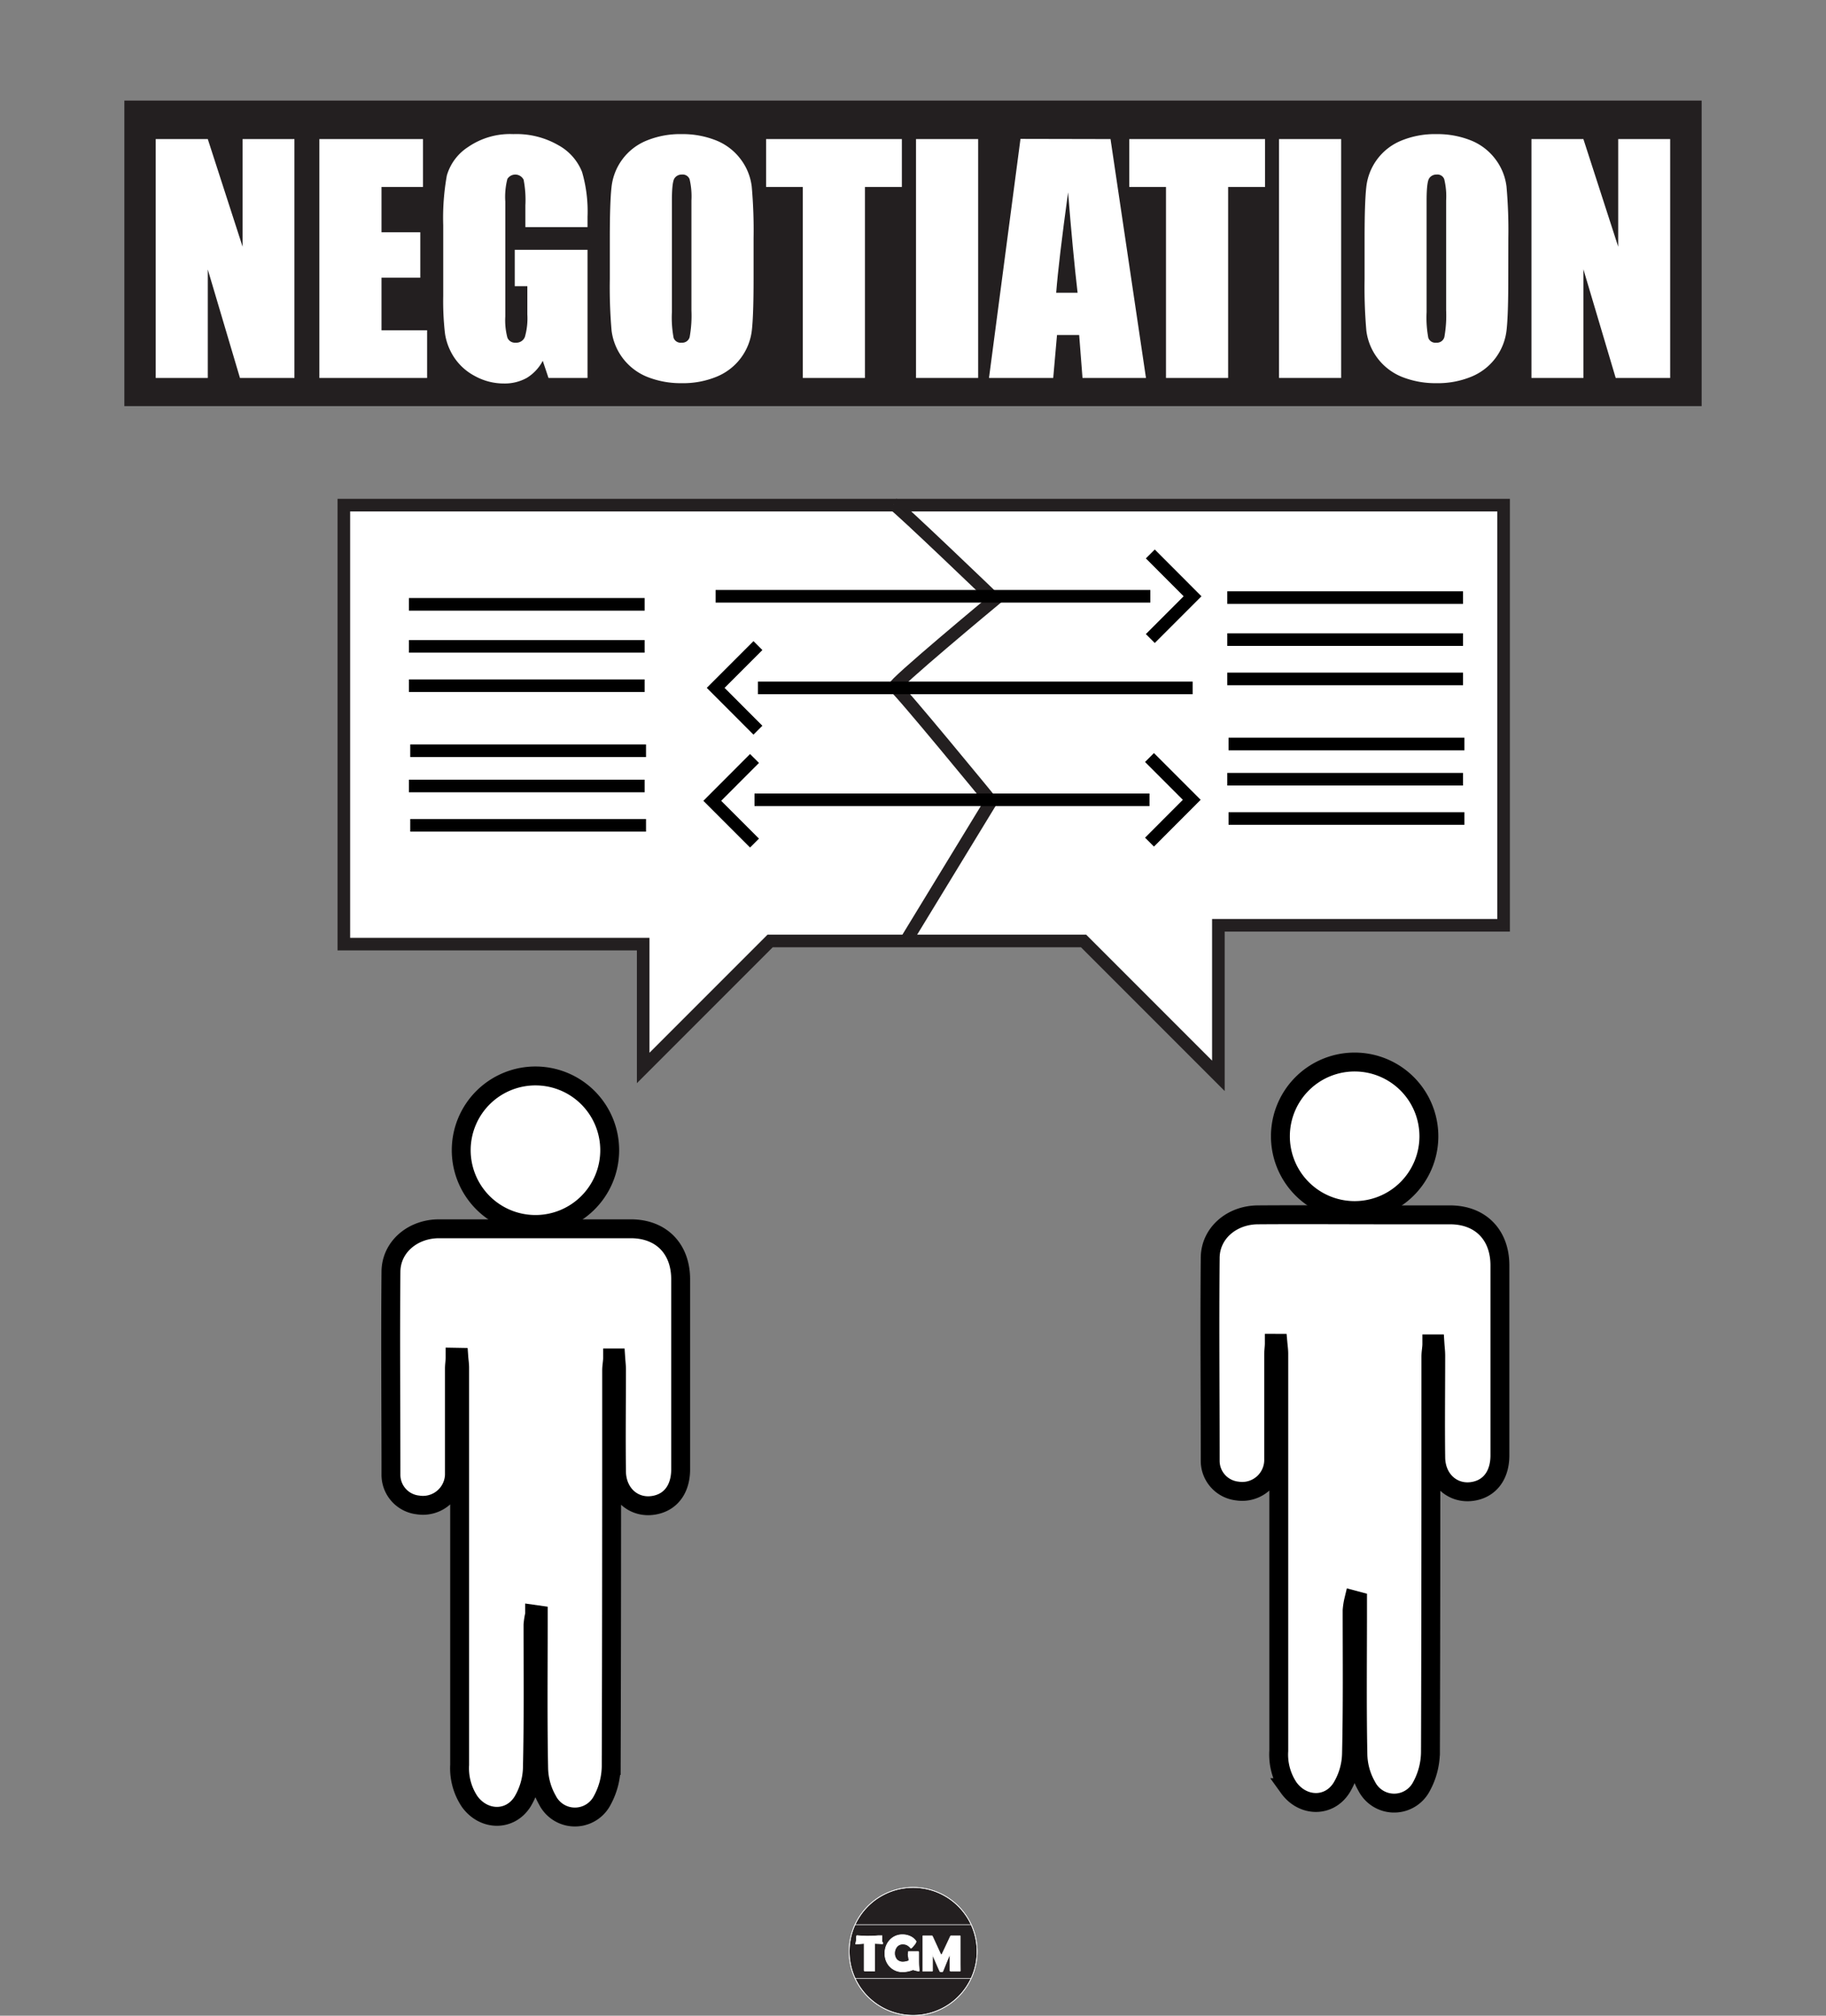 <?xml version="1.0" encoding="UTF-8"?> <svg xmlns="http://www.w3.org/2000/svg" id="a5d6fde8-293b-4a9d-afe9-edf6f98fec1f" data-name="Feature Image" viewBox="0 0 290 320"><rect x="0" y="0" width="290" height="320" fill="#808080" stroke="none"/><rect x="20" y="16.22" width="250" height="48" fill="#231f20" stroke="#231f20" stroke-miterlimit="10" stroke-width="0.5"></rect><path d="M46.76,22.08V60H38.11L33,42.78V60H24.73V22.08H33l5.53,17.09V22.08Z" fill="#fff"></path><path d="M50.72,22.08H67.18v7.6H60.59v7.19h6.16v7.22H60.59v8.34h7.24V60H50.72Z" fill="#fff"></path><path d="M93.31,36.05H83.44V32.61a17,17,0,0,0-.28-4.08,1.48,1.48,0,0,0-2.58-.12A11.38,11.38,0,0,0,80.25,32V50.23a10.74,10.74,0,0,0,.33,3.36,1.28,1.28,0,0,0,1.31.81,1.45,1.45,0,0,0,1.47-.91,10.62,10.62,0,0,0,.39-3.56v-4.5h-2V39.66H93.31V60h-6.2l-.91-2.72A7,7,0,0,1,83.65,60a7.21,7.21,0,0,1-3.62.88,9.5,9.5,0,0,1-4.66-1.21,8.89,8.89,0,0,1-3.29-3,9.36,9.36,0,0,1-1.41-3.74A44.44,44.44,0,0,1,70.39,47V35.75a37.88,37.88,0,0,1,.58-7.9,8.05,8.05,0,0,1,3.37-4.51,11.75,11.75,0,0,1,7.18-2.05,13.33,13.33,0,0,1,7.19,1.78,8.35,8.35,0,0,1,3.73,4.23,22.3,22.3,0,0,1,.87,7.11Z" fill="#fff"></path><path d="M119.68,44.3q0,5.72-.27,8.1a9.07,9.07,0,0,1-5.52,7.37,14,14,0,0,1-5.63,1.06,14.37,14.37,0,0,1-5.47-1,9.14,9.14,0,0,1-5.66-7.33,79.33,79.33,0,0,1-.28-8.2V37.81q0-5.72.27-8.1a9,9,0,0,1,5.52-7.37,14,14,0,0,1,5.62-1.05,14.34,14.34,0,0,1,5.47,1,9.07,9.07,0,0,1,3.91,3,8.93,8.93,0,0,1,1.75,4.34,78.51,78.51,0,0,1,.29,8.2Zm-9.87-12.47a12,12,0,0,0-.29-3.38,1.17,1.17,0,0,0-1.21-.74,1.36,1.36,0,0,0-1.19.6c-.27.39-.41,1.57-.41,3.52V49.55a17.46,17.46,0,0,0,.27,4.08,1.17,1.17,0,0,0,1.26.77,1.21,1.21,0,0,0,1.29-.89,19.27,19.27,0,0,0,.28-4.24Z" fill="#fff"></path><path d="M143.23,22.08v7.6h-5.86V60H127.5V29.68h-5.83v-7.6Z" fill="#fff"></path><path d="M155.35,22.08V60h-9.87V22.08Z" fill="#fff"></path><path d="M176.37,22.08,182,60H171.92l-.53-6.82h-3.52l-.6,6.82h-10.2l5-37.95Zm-5.23,24.4q-.75-6.45-1.51-15.94-1.5,10.91-1.89,15.94Z" fill="#fff"></path><path d="M200.91,22.08v7.6h-5.86V60h-9.87V29.68h-5.83v-7.6Z" fill="#fff"></path><path d="M213,22.08V60h-9.87V22.08Z" fill="#fff"></path><path d="M239.54,44.3q0,5.72-.27,8.1a9.07,9.07,0,0,1-5.52,7.37,14,14,0,0,1-5.63,1.06,14.37,14.37,0,0,1-5.47-1A9.14,9.14,0,0,1,217,52.5a79.33,79.33,0,0,1-.28-8.2V37.81q0-5.72.27-8.1a9,9,0,0,1,5.52-7.37,14,14,0,0,1,5.62-1.05,14.34,14.34,0,0,1,5.47,1,9.07,9.07,0,0,1,3.91,3,8.93,8.93,0,0,1,1.75,4.34,78.51,78.51,0,0,1,.29,8.2Zm-9.87-12.47a11.45,11.45,0,0,0-.3-3.38,1.14,1.14,0,0,0-1.2-.74,1.36,1.36,0,0,0-1.19.6c-.27.39-.41,1.57-.41,3.52V49.55a17.46,17.46,0,0,0,.27,4.08,1.17,1.17,0,0,0,1.26.77,1.21,1.21,0,0,0,1.29-.89,19.27,19.27,0,0,0,.28-4.24Z" fill="#fff"></path><path d="M265.25,22.08V60H256.6l-5.13-17.25V60h-8.25V22.08h8.25L257,39.17V22.08Z" fill="#fff"></path><path d="M108.11,203q0,15.09,0,30.19c0,2.95-1.41,5-3.78,5.6-3.38.87-6.37-1.52-6.41-5.27-.07-5.39,0-10.79,0-16.18,0-.61-.08-1.23-.12-1.84h-.5c0,.65-.15,1.31-.15,2,0,20.9,0,41.8-.07,62.7a11.58,11.58,0,0,1-1.41,5.52,4.89,4.89,0,0,1-8.71,0,10.68,10.68,0,0,1-1.4-5c-.15-7.56-.07-15.12-.07-22.68v-1.74l-.57-.08a10.6,10.6,0,0,0-.26,1.66c0,7.62.08,15.24-.1,22.85A11,11,0,0,1,83,286c-2,3.19-6.19,3.07-8.41,0A9.5,9.5,0,0,1,73,280.17q0-26.28,0-52.54,0-5.25,0-10.51c0-.55-.09-1.1-.13-1.65h-.59c0,.61-.11,1.21-.11,1.81,0,5.51,0,11,0,16.52a5,5,0,0,1-5.8,5.12,4.81,4.81,0,0,1-4.28-4.78c0-10.73-.1-21.46,0-32.19,0-3.95,3.41-6.84,7.58-6.87,6.84,0,13.68,0,20.51,0,3.34,0,6.67,0,10,0C105,195.1,108.1,198.2,108.11,203Z" fill="#fff"></path><path d="M85.21,170.81a11.8,11.8,0,1,1-11.95,11.77A11.82,11.82,0,0,1,85.21,170.81Z" fill="#fff"></path><path d="M72.28,215.46c0,.61-.11,1.21-.11,1.81,0,5.51,0,11,0,16.52a5,5,0,0,1-5.8,5.12,4.81,4.81,0,0,1-4.28-4.78c0-10.73-.1-21.46,0-32.19,0-3.95,3.41-6.84,7.58-6.87,6.84,0,13.68,0,20.51,0,3.34,0,6.67,0,10,0,4.81,0,7.91,3.14,7.92,8q0,15.09,0,30.19c0,2.95-1.41,5-3.78,5.6-3.38.87-6.37-1.52-6.41-5.27-.07-5.39,0-10.79,0-16.18,0-.61-.08-1.23-.12-1.84h-.5c0,.65-.15,1.31-.15,2,0,20.9,0,41.8-.07,62.7a11.58,11.58,0,0,1-1.41,5.52,4.89,4.89,0,0,1-8.71,0,10.68,10.68,0,0,1-1.4-5c-.15-7.56-.07-15.12-.07-22.68v-1.74l-.57-.08a10.6,10.6,0,0,0-.26,1.66c0,7.62.08,15.24-.1,22.85A11,11,0,0,1,83,286c-2,3.19-6.19,3.07-8.41,0A9.5,9.5,0,0,1,73,280.17q0-26.28,0-52.54,0-5.25,0-10.51c0-.55-.09-1.1-.13-1.65Z" fill="none" stroke="#000" stroke-miterlimit="10" stroke-width="3"></path><path d="M96.83,182.73a11.79,11.79,0,1,1-11.62-11.92A11.79,11.79,0,0,1,96.83,182.73Z" fill="none" stroke="#000" stroke-miterlimit="10" stroke-width="3"></path><path d="M238.21,200.81q0,15.09,0,30.19c0,2.94-1.41,5-3.78,5.6-3.38.86-6.37-1.53-6.41-5.27-.07-5.39,0-10.79,0-16.18,0-.62-.08-1.23-.12-1.85h-.5c0,.66-.15,1.32-.15,2,0,20.91,0,41.81-.07,62.71a11.58,11.58,0,0,1-1.41,5.52,4.89,4.89,0,0,1-8.71,0,10.64,10.64,0,0,1-1.4-5c-.15-7.56-.06-15.13-.06-22.68v-1.74L215,254a10.42,10.42,0,0,0-.26,1.66c0,7.61.08,15.23-.1,22.84a10.85,10.85,0,0,1-1.57,5.3c-2,3.19-6.19,3.07-8.4,0a9.45,9.45,0,0,1-1.58-5.85q0-26.26,0-52.53,0-5.25,0-10.51c0-.55-.08-1.11-.13-1.66h-.59c0,.6-.1,1.21-.1,1.81,0,5.51,0,11,0,16.52a5,5,0,0,1-5.79,5.12,4.82,4.82,0,0,1-4.29-4.78c0-10.73-.1-21.46,0-32.19,0-3.95,3.41-6.85,7.58-6.87,6.84-.05,13.68,0,20.51,0,3.34,0,6.67,0,10,0C235.1,192.88,238.2,196,238.21,200.81Z" fill="#fff"></path><path d="M215.31,168.6a11.8,11.8,0,1,1-11.95,11.77A11.81,11.81,0,0,1,215.31,168.6Z" fill="#fff"></path><path d="M202.38,213.25c0,.6-.1,1.21-.1,1.81,0,5.51,0,11,0,16.52a5,5,0,0,1-5.79,5.12,4.82,4.82,0,0,1-4.29-4.78c0-10.73-.1-21.46,0-32.19,0-3.95,3.41-6.85,7.58-6.87,6.84-.05,13.68,0,20.51,0,3.34,0,6.67,0,10,0,4.81,0,7.91,3.14,7.92,8q0,15.09,0,30.19c0,2.94-1.41,5-3.78,5.6-3.38.86-6.37-1.53-6.41-5.27-.07-5.39,0-10.79,0-16.18,0-.62-.08-1.23-.12-1.85h-.5c0,.66-.15,1.32-.15,2,0,20.91,0,41.81-.07,62.71a11.58,11.58,0,0,1-1.41,5.52,4.89,4.89,0,0,1-8.71,0,10.64,10.64,0,0,1-1.4-5c-.15-7.56-.06-15.13-.06-22.68v-1.74L215,254a10.42,10.42,0,0,0-.26,1.66c0,7.61.08,15.23-.1,22.84a10.85,10.85,0,0,1-1.57,5.3c-2,3.19-6.19,3.07-8.4,0a9.45,9.45,0,0,1-1.58-5.85q0-26.26,0-52.53,0-5.25,0-10.51c0-.55-.08-1.11-.13-1.66Z" fill="none" stroke="#000" stroke-miterlimit="10" stroke-width="3"></path><path d="M226.93,180.51a11.79,11.79,0,1,1-11.62-11.91A11.79,11.79,0,0,1,226.93,180.51Z" fill="none" stroke="#000" stroke-miterlimit="10" stroke-width="3"></path><polygon points="54.61 149.88 102.15 149.88 102.15 169.54 122.31 149.38 172.09 149.38 193.5 170.79 193.5 146.89 238.8 146.89 238.8 80.19 54.61 80.19 54.61 149.88" fill="#fff" stroke="#231f20" stroke-miterlimit="10" stroke-width="2"></polygon><path d="M141.9,80.05c.8.4,16.11,15.11,16.11,15.11s-16.52,13.7-15.91,13.9,15.31,18.13,15.31,18.13L144.11,149" fill="#fff" stroke="#231f20" stroke-miterlimit="10" stroke-width="2"></path><line x1="113.52" y1="126.97" x2="188.36" y2="126.97" fill="#fff" stroke="#000" stroke-miterlimit="10" stroke-width="2"></line><polyline points="182.56 120.26 189.27 126.97 182.56 133.69" fill="#fff" stroke="#000" stroke-miterlimit="10" stroke-width="2"></polyline><polyline points="119.83 133.84 113.12 127.13 119.83 120.41" fill="#fff" stroke="#000" stroke-miterlimit="10" stroke-width="2"></polyline><line x1="189.41" y1="109.2" x2="114.57" y2="109.2" fill="#fff" stroke="#000" stroke-miterlimit="10" stroke-width="2"></line><polyline points="120.37 115.92 113.66 109.2 120.37 102.49" fill="#fff" stroke="#000" stroke-miterlimit="10" stroke-width="2"></polyline><line x1="113.65" y1="94.66" x2="188.49" y2="94.66" fill="#fff" stroke="#000" stroke-miterlimit="10" stroke-width="2"></line><polyline points="182.69 87.94 189.4 94.66 182.69 101.37" fill="#fff" stroke="#000" stroke-miterlimit="10" stroke-width="2"></polyline><line x1="64.94" y1="95.94" x2="102.38" y2="95.94" fill="#fff" stroke="#000" stroke-miterlimit="10" stroke-width="2"></line><line x1="64.94" y1="102.61" x2="102.38" y2="102.61" fill="#fff" stroke="#000" stroke-miterlimit="10" stroke-width="2"></line><line x1="64.94" y1="108.86" x2="102.38" y2="108.86" fill="#fff" stroke="#000" stroke-miterlimit="10" stroke-width="2"></line><line x1="65.15" y1="119.18" x2="102.6" y2="119.18" fill="#fff" stroke="#000" stroke-miterlimit="10" stroke-width="2"></line><line x1="64.94" y1="124.78" x2="102.38" y2="124.78" fill="#fff" stroke="#000" stroke-miterlimit="10" stroke-width="2"></line><line x1="65.15" y1="131.02" x2="102.6" y2="131.02" fill="#fff" stroke="#000" stroke-miterlimit="10" stroke-width="2"></line><line x1="194.91" y1="94.87" x2="232.35" y2="94.87" fill="#fff" stroke="#000" stroke-miterlimit="10" stroke-width="2"></line><line x1="194.91" y1="101.54" x2="232.35" y2="101.54" fill="#fff" stroke="#000" stroke-miterlimit="10" stroke-width="2"></line><line x1="194.91" y1="107.78" x2="232.35" y2="107.78" fill="#fff" stroke="#000" stroke-miterlimit="10" stroke-width="2"></line><line x1="195.12" y1="118.11" x2="232.57" y2="118.11" fill="#fff" stroke="#000" stroke-miterlimit="10" stroke-width="2"></line><line x1="194.91" y1="123.7" x2="232.35" y2="123.7" fill="#fff" stroke="#000" stroke-miterlimit="10" stroke-width="2"></line><line x1="195.12" y1="129.94" x2="232.57" y2="129.94" fill="#fff" stroke="#000" stroke-miterlimit="10" stroke-width="2"></line><path d="M155.18,309.82a10.16,10.16,0,1,1-.93-4.27A10.17,10.17,0,0,1,155.18,309.82Z" fill="#231f20" stroke="#fff" stroke-miterlimit="10" stroke-width="0.1"></path><path d="M140.21,308.51c0,.05,0,.08-.09.08l-1.21-.06c0,.68,0,1.15,0,1.42s0,.8,0,1.43,0,1.12,0,1.43c0,.05,0,.09,0,.1l-.12,0a6.12,6.12,0,0,1-.71,0,5.75,5.75,0,0,1-.72,0,.12.12,0,0,1-.12-.13c0-.31,0-.79,0-1.42s0-1.11,0-1.43,0-.68,0-1.4c-.54.05-1,.08-1.28.08-.05,0-.07,0-.07,0a2,2,0,0,1,.06-.31l.07-.34,0-.38q0-.3.09-.3h.06a15.78,15.78,0,0,0,1.93.08c.24,0,.69,0,1.34-.07l.53,0h.09s0,0,0,.08,0,.17,0,.3,0,.24,0,.3a2.13,2.13,0,0,0,0,.3C140.2,308.35,140.21,308.44,140.21,308.51Z" fill="#fff" stroke="#fff" stroke-miterlimit="10" stroke-width="0.1"></path><path d="M146,312.8c0,.07,0,.11-.12.11a3.17,3.17,0,0,1-.44-.09l-.45-.12a4.41,4.41,0,0,1-1.61.33,2.75,2.75,0,0,1-2.05-.83,2.89,2.89,0,0,1-.79-2.07,3,3,0,0,1,.77-2.12,2.65,2.65,0,0,1,2.05-.87,2.79,2.79,0,0,1,1.15.24,2.15,2.15,0,0,1,.92.72.29.29,0,0,1,.07.14,1.58,1.58,0,0,1-.36.58c-.24.3-.39.45-.46.45s-.08-.06-.19-.17a2.16,2.16,0,0,0-.4-.31,1.42,1.42,0,0,0-.68-.16,1.17,1.17,0,0,0-1,.45,1.62,1.62,0,0,0-.33,1,1.52,1.52,0,0,0,.34,1,1.3,1.3,0,0,0,1,.39,2.64,2.64,0,0,0,.92-.2c0-.09,0-.32-.08-.68s0-.51,0-.68,0-.08,0-.09h.07l.35,0,.36,0,.38,0a3.21,3.21,0,0,1,.39,0c.07,0,.1,0,.1.13s0,.33,0,.59,0,.45,0,.58c0,.35,0,.87.07,1.56Z" fill="#fff" stroke="#fff" stroke-miterlimit="10" stroke-width="0.1"></path><path d="M152.52,312.8c0,.09,0,.13-.12.13H151c-.08,0-.12-.05-.12-.14,0-.27,0-.68,0-1.22s0-.95,0-1.22c0-.08,0-.12,0-.13s-.2.43-.54,1.25c-.19.47-.38.95-.58,1.43a.16.16,0,0,1-.1.11h-.16c-.14,0-.22,0-.25-.08q-.21-.45-.57-1.29t-.57-1.29s0,0,0-.05a.21.21,0,0,0,0,.12c0,.26,0,.66,0,1.18s0,.93,0,1.19c0,.09,0,.14-.12.14h-1.34s-.09,0-.1,0a.14.14,0,0,1,0-.09c0-.29,0-.73,0-1.32s0-1,0-1.32,0-.89,0-1.75c0-.22,0-.55,0-1v-.06c0-.06,0-.08.16-.08l.67,0H148s.08.05.13.17l1.18,2.58c.08.17.15.26.21.26s.09-.1.19-.3l1.2-2.55c.05-.11.1-.16.15-.16h.35l.36,0,.31,0,.31,0c.08,0,.12,0,.12.1,0,.32,0,.79,0,1.42s0,1.11,0,1.42,0,.74,0,1.32S152.52,312.51,152.52,312.8Z" fill="#fff" stroke="#fff" stroke-miterlimit="10" stroke-width="0.1"></path><line x1="135.75" y1="305.55" x2="154.25" y2="305.55" fill="none" stroke="#fff" stroke-miterlimit="10" stroke-width="0.1"></line><line x1="135.75" y1="314.09" x2="154.25" y2="314.09" fill="none" stroke="#fff" stroke-miterlimit="10" stroke-width="0.1"></line><path d="M155.18,309.82a10.16,10.16,0,1,1-.93-4.27A10.17,10.17,0,0,1,155.18,309.82Z" fill="none" stroke="#fff" stroke-miterlimit="10" stroke-width="0.1"></path></svg> 